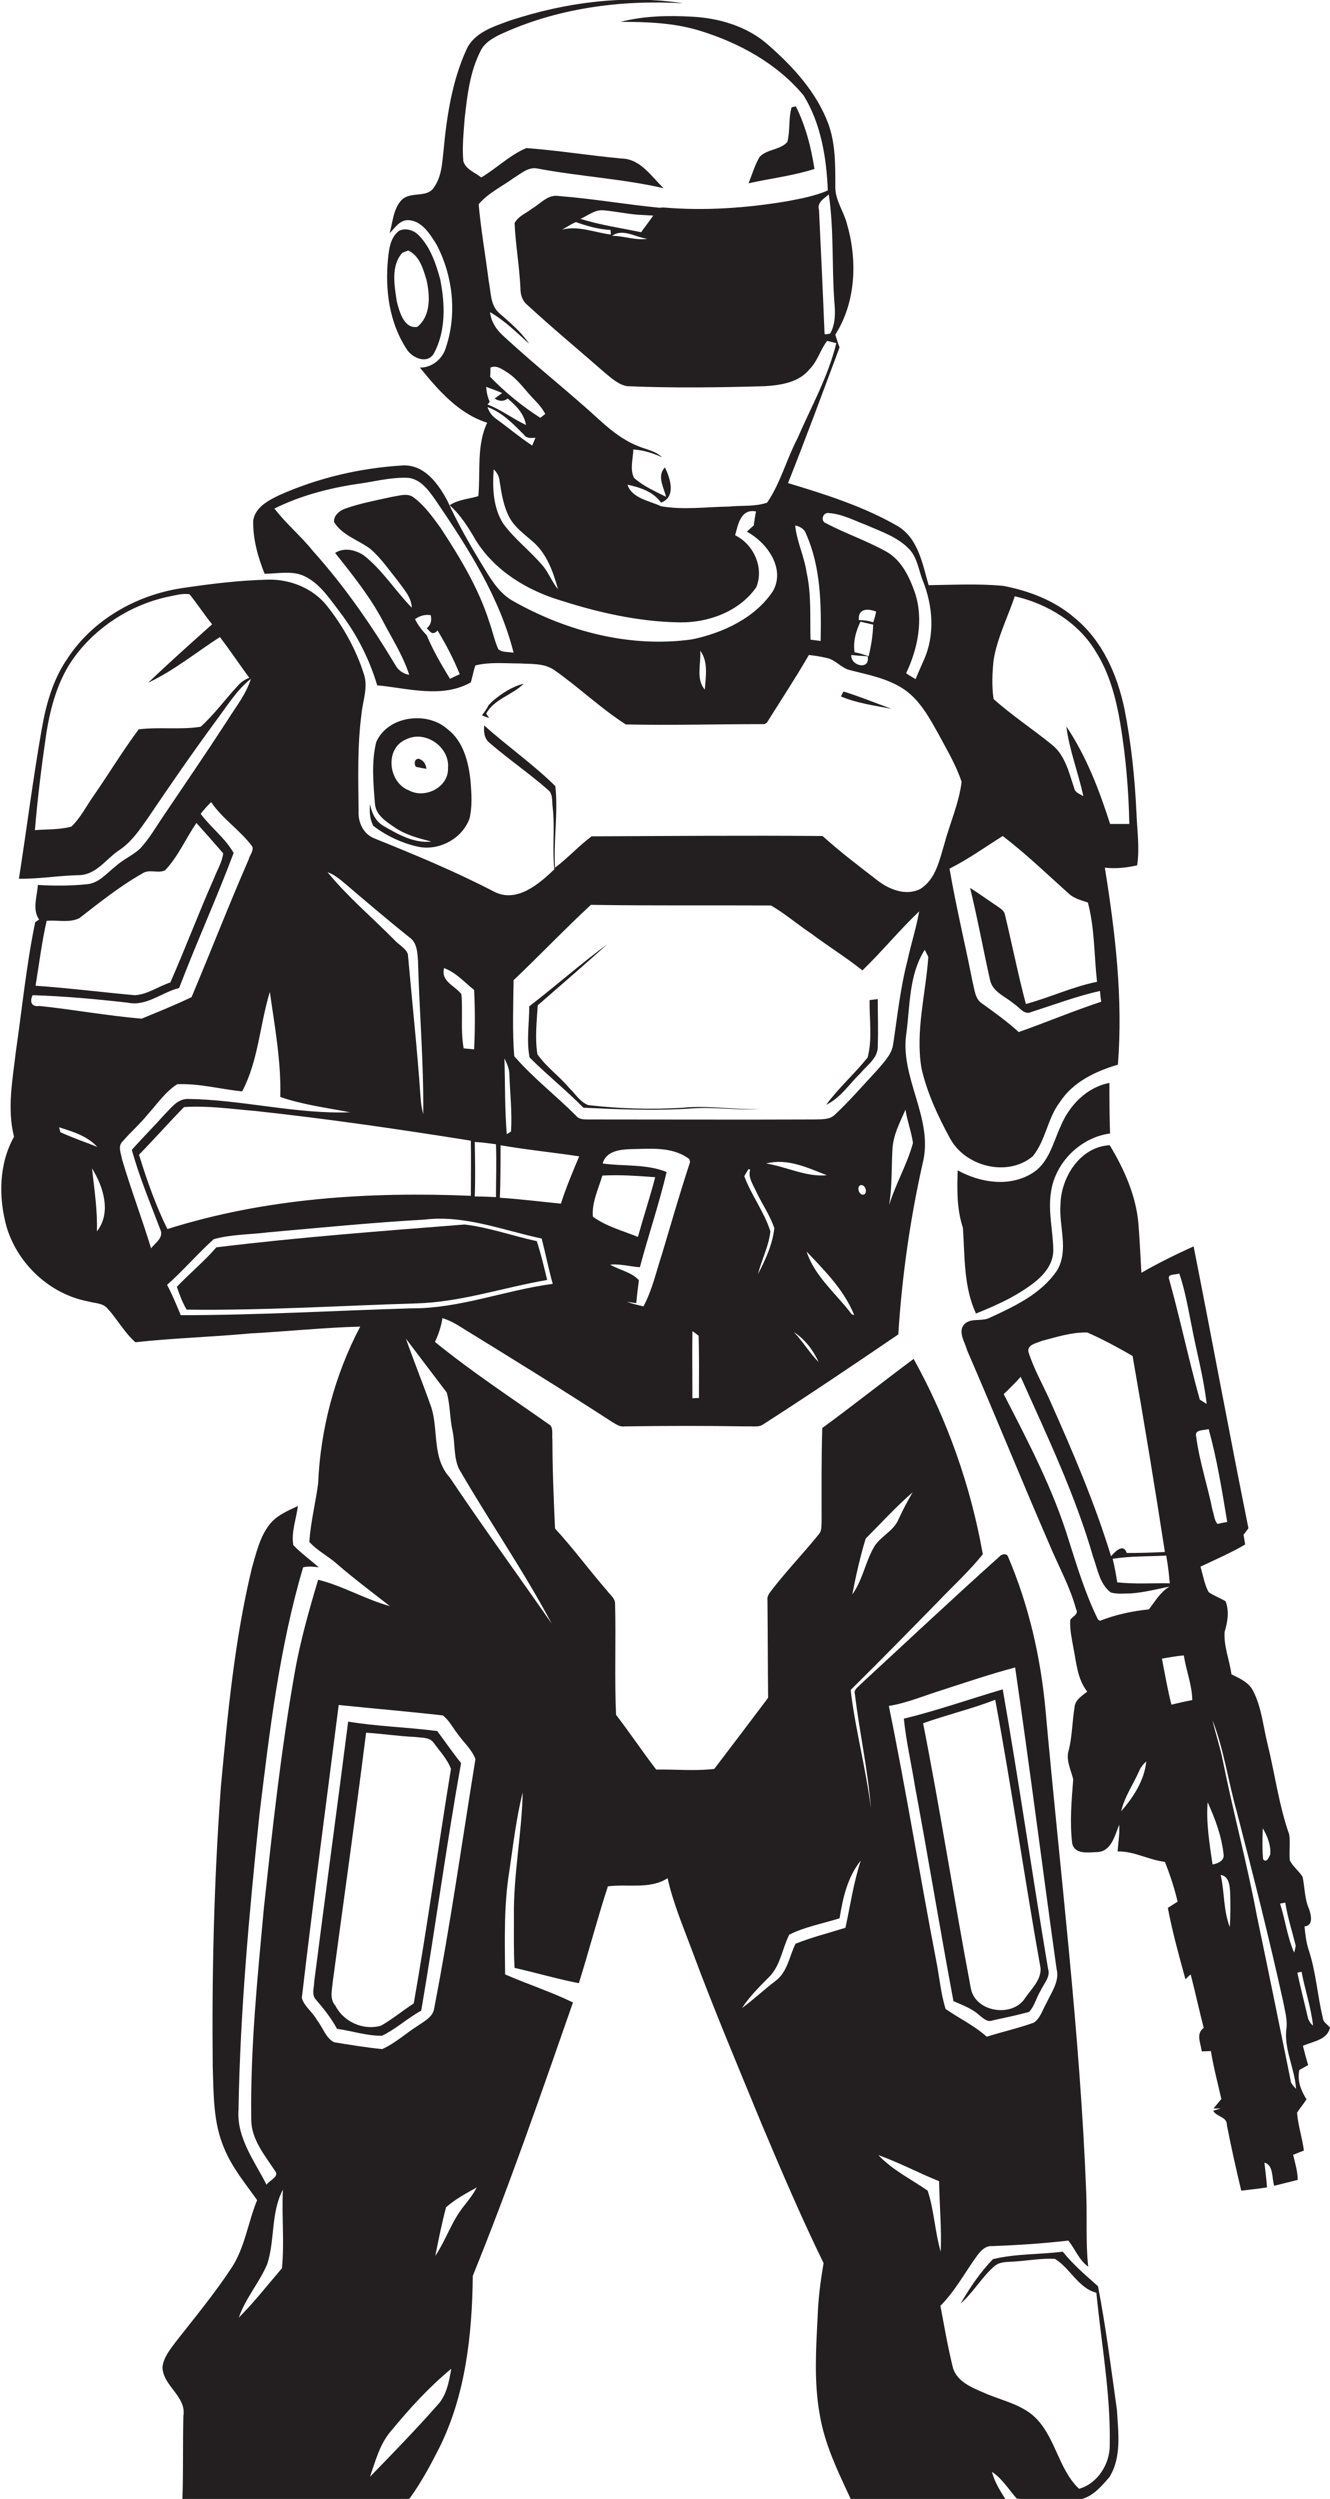 <?xml version="1.0" encoding="utf-8"?>
<!-- Generator: Adobe Illustrator 19.2.0, SVG Export Plug-In . SVG Version: 6.00 Build 0)  -->
<svg version="1.1" id="Layer_1" xmlns="http://www.w3.org/2000/svg" xmlns:xlink="http://www.w3.org/1999/xlink" x="0px" y="0px"
	 viewBox="0 0 407.6 766.1" enable-background="new 0 0 407.6 766.1" xml:space="preserve">
<g>
	<path fill="#231F20" d="M336.5,700.9c-3.7-3.3-7.6-6.6-10.8-10.6c-7.1,0.9-14.5,0.6-21.4,2.3c-3.9,4-7.1,8.8-9.9,13.6
		c3.9-3.4,6.4-8,10.3-11.4c1.8-1.6,4.4-1.3,6.6-1.5c4-0.3,8-1,12-0.8c4.6,2.8,7.2,9,12.7,10.4c1.5,15.5,4.4,31,4.1,46.6
		c0.1,5.8-3.7,11.9-9.4,13.5c-6.6-6.2-7.3-16.9-14.5-22.8c-4.4-3.5-10-4.5-15-6.8c-3.8-1.6-8.4-3.6-9.3-8.1
		c-1.5-6.1-2.5-12.2-3.7-18.4c4.5-4.5,7.5-10.2,11.2-15.3c1.1-1.5,2.6-3.2,4.7-3c7.8-0.3,15.6-0.8,23.3-1.7c2.1,2.6,3.3,6,6.1,8
		c-0.8-7.5-0.3-15-0.6-22.5c-1.9-49.6-8.1-99-12.5-148.4c-1.5-16-5.1-31.8-11.4-46.6c-0.4-1.4-2.1-1-2.8-0.1
		c-14.3,12.8-28.2,25.9-42.3,38.9c-0.8,1-2.4,1.7-1.9,3.2c1.4,11.7,4,23.2,4.9,35c-1.5-12.2-4.8-24.2-6.2-36.3
		c9.1-9,18-18.1,26.9-27.2c4.6-4.8,9.5-9.3,13.6-14.4c-3.7-21-10.9-41.3-21.2-59.9c-9.4,7-18.6,14.3-28,21.2
		c-0.3,9.6-0.2,19.1-0.2,28.7c-0.1,1.3,0.1,2.7-0.8,3.8c-4.6,5.7-9.7,11-14.2,16.8c-0.7,1-1.8,2-1.6,3.4c0.1,10,0.1,20,0.2,30
		c-5.5,7.3-11,14.6-16.5,21.8c-5.8,0.7-11.9,0.1-17.8,0.2c-4.2-5.5-8.1-11.3-12.3-16.8c-0.5-11.3,0-22.8-0.3-34.1
		c0-1.7-1.6-2.7-2.5-4c-5.4-6.2-10.3-12.9-15.9-19c-0.4-9-0.8-18.1-0.8-27.1c-0.2-1.5,0.3-3.3-0.6-4.5
		c-11.9-8.4-24.1-16.4-35.4-25.6c1.1-2.3,1.9-4.8,2.3-7.3c1.9,0.6,3.7,1.5,5.4,2.6c15.6,9.6,31.3,19.3,46.7,29.3
		c1.1,0.6,2.2,1.5,3.6,1.3c12.7-0.2,25.3-0.2,38,0c1.4-0.1,3.1,0.3,4.4-0.5c14-9,27.8-18.3,41.6-27.7c1.1-17.6,3.6-35.3,7.5-52.6
		c3.4-13.7-7.2-26.2-5-39.9c1.1-8.5,0.8-17.9,5.6-25.4c0.3,0.6,0.9,1.7,1.1,2.2c-0.8,11.3-4,22.7-2.1,34.1c1.7,7.5,5,14.6,8.7,21.4
		c4.6,8.7,17.6,12.1,25.4,5.6c4-4.9,4.5-11.6,8.3-16.6c4-6.2,11-9.5,17.8-11.5c1.6-20.2-0.8-40.5-4-60.4c3.3,0.4,6.7,0,9.9-0.7
		c0.8-5.3,0-10.6-0.2-15.9c-0.5-10.8-1.6-21.5-3.7-32.1c-2.2-10.5-6.8-21-15.3-27.9c-6.1-5.3-14-8.3-21.9-9.8
		c-7.6-0.7-15.2-0.3-22.8-0.2c-1.9-6.5-3.1-14.1-9.3-18c-10.5-6.1-22.2-9.8-33.8-13.3c5.5-13.8,10.6-27.7,15.8-41.6
		c-0.5-1.3-0.9-2.6-1.3-3.9c6.4-10.1,6.8-23,3.5-34.2c-1-3.7-3.5-7-3.5-11c0-6.6,0.1-13.4-2.2-19.6c-3.6-9.5-10.6-17.2-18.1-23.8
		c-6.5-5.9-15.3-8.5-23.9-8.9c-7.2-0.4-14.6-0.2-21.6,1.6c8.1,0,16.4,0.3,24.2,2.7c12.1,3.7,23.8,10.1,31.9,19.9
		c5.3,8.6,7,19.1,7.4,29.1c-4,1.7-8.2,2.5-12.5,3.3c-12.5,2.1-25.3,3-38,1.9c-0.3,0-0.8,0.1-1,0.1c-10.3-1-20.6-2.8-30.9-3.6
		c-3.4-0.6-5.7,2.4-8.3,3.9c-1.8,1.4-4.2,2.3-5.3,4.4c0.3,6.7,1.5,13.3,1.8,20c0,1.8,0.5,3.7,1.9,4.9c7.8,7.2,16,14,24,21
		c2.1,1.7,4.2,3.7,6.9,4.1c14,0.6,28,0.4,42,0c4.9-0.3,10.5-1.1,13.8-5.2c2.5-2.5,3.3-6,5.4-8.7c0.7,0.2,2.1,0.5,2.8,0.7
		c-2.5,10.3-7.7,19.5-11.9,29.2c-3.4,6.5-5.2,13.7-9.3,19.7c-3.8,1.3-7.8,0.8-11.7,1.2c-6.9,0.1-14,1.1-20.8-0.1
		c-3.6-1.7-8.9-2.4-10.3-6.6c3.8,0.8,7.9,2.1,10.3,5.5c4.7-1.8,2.8-7.4,1.2-10.8c-2.6,2.6-0.3,6.2,0.3,9c-3.4-1.7-7-3.3-9.8-5.8
		c-1.3-2.7-0.3-5.8-0.2-8.7c3.1,0.2,6,1.1,8.8,2.4c-2-2-5-2.4-7.5-3.5c-4.3-1.7-8.1-4.7-11.5-7.8c-9.6-8.8-19.8-16.8-29.3-25.6
		c-2.3-2-4.1-4.5-4.4-7.6c4.5,2.6,8.2,6.3,12,9.7c-2.5-3.7-6-6.6-9.3-9.5c-2.7-2.5-2.4-6.3-3.1-9.6c-1-7.9-2.4-15.8-3.1-23.7
		c2.9-3.4,7.1-5.4,10.7-8c2.3-1.4,4.6-3.6,7.5-2.9c12.8,2.4,25.8,3.1,38.5,6c-3.8-3.6-7.1-9-12.9-9.1c-9.8-0.9-19.5-2.5-29.2-3.2
		c-5,2.1-9.1,6.2-13.8,9c-1.9-1.5-4.8-2.5-5.5-5c-0.4-4.3,0.1-8.7,0.4-13c0.8-7.1,1.6-14.5,5-21c1.1-2.2,3.3-3.5,5.4-4.6
		c17.6-8.3,37.3-10.9,56.6-9.8c-17.8-2.7-36.1-0.3-53.1,5.3c-4.9,1.8-10.9,3.6-13.3,8.8c-4.5,9.8-6.1,20.7-7.1,31.4
		c-0.4,3.7-0.6,7.6-2.8,10.8c-2.1,3.6-7.2,1.2-10,4c-2.6,2.7-2.7,6.8-3.7,10.2c1.7-1.7,3.2-4.2,5.9-4c4.1,0.3,6.5,4.3,8.5,7.5
		c5,9.5,6.3,21.2,2.9,31.4c-1,3.6-4.2,6.3-8,6.3c5.6,6.9,11.8,14.1,20.6,16.9c-3.3,7-2,15-2.7,22.5c-2.9,0.9-6.1,1-8.8,2.8
		c3.4,3,5.8,6.9,8,10.7c5.9,9.5,15.9,15.5,26.4,18.6c11.6,3.7,23.7,6.4,35.9,6.6c8.9,0.2,18.5-3.3,23.7-10.8
		c2.4-6-0.8-13.1-6.5-15.9c0.9-3.3,1.7-8.2,6.4-7.3c-0.3,1.4-0.5,2.8-0.7,4.3c-0.7,0.6-1.4,1.2-2.1,1.9c6.1,3.3,11.9,11.2,8,18.2
		c-5.5,8.3-15.3,12.8-24.7,14.8c-19,2.7-38.4-2.4-54.9-11.7c-4.7-2.6-7.3-7.5-10-11.9c-3.7-6.1-7.2-12.3-10.1-18.7
		c-2.8-5.3-7.1-11.4-13.9-11c-13,0.8-25.8,3.8-37.7,9.1c-3.3,1.6-7.4,3.7-8,7.8c-0.1,5.6,1.4,11.1,3.5,16.3c4.3,0,8.9-1.2,12.9,1.1
		c4.4,2.4,7.2,6.8,10.2,10.7c5.1,6.7,9,14.3,11.4,22.4c9.5,0.9,19.8,4.1,28.7-0.9c0.5-1.7,0.8-3.5,1.4-5.2c4.4-1.1,9-0.6,13.6-0.6
		c3.5,0.2,7.3-0.1,10.4,1.9c7.6,5.3,14.3,11.8,22.1,16.8c14.2,0.3,28.3-0.1,42.5-0.1l0.7-0.4c4.3-6.9,8.8-13.7,12.9-20.8
		c1.8,0.2,3.7,0.5,5.4,0.9c2.7,0.5,4.4,3,7,3.7c5.8,1.5,12,2.6,17,6.1c4.8,3.4,7.6,8.7,10.4,13.7c2.5,4.7,5.3,9.3,7,14.5
		c-0.8,6.6-3.6,12.7-5.3,19.1c-1.5,4.9-2.6,10.7-7.3,13.7c-4.4,2.3-9.6,0.2-13.2-2.6c-5.7-4.4-11.5-8.8-16.8-13.6
		c-23.6-0.2-47.2,0-70.8,0.1c-4,3-7.3,6.7-11.2,9.6c-0.5-8.3,1-16.7,0.1-25c-6.8-6.7-14.7-12.2-21.8-18.6c-0.2,1.9,0,4.1,1.7,5.4
		c5.8,5,12.1,9.3,17.8,14.3c1.7,1.3,1.2,3.8,1.5,5.6c0.7,6.3-0.2,12.5,0.5,18.8c-4.7,4.5-11.5,10.4-18.4,6.9
		c-11.9-6.2-24.2-11.3-36.6-16.3c-3.5-1.3-5.2-4.9-5-8.5c-0.1-10-0.4-20,0.9-29.8c0.4-4,2.1-8.2,0.7-12.2c-2.4-7.6-6.4-14.7-11.4-21
		c-4.3-5.3-11.1-8-17.8-7.9c-8.9,0.2-17.8,1.3-26.5,2.6c-14,2.1-27.4,9.7-35.2,21.7c-4.4,6.4-6.5,14-7.8,21.5
		c-2.7,15.3-4.6,30.6-7,45.9c6.2,0.1,12.4-1,18.6-1.1c5.1-0.2,8.1-4.9,11.9-7.5c3.9-2.5,6.5-6.4,9.1-10.1c6.8-10.1,13.8-20.2,21-30
		c3.3-4.4,6.2-9.2,10.5-12.6c-1.5,4.8-4.7,8.7-7.3,12.9c-6.3,9.7-12.8,19.2-19.2,28.7c-2.4,3.5-4.6,7.4-7.5,10.5
		c-2.3,2.1-5.2,3.3-7.5,5.4c-2.8,2.2-5.2,5.3-9,5.5c-4.9,0.5-9.9,0.5-14.8,0.2c-0.2,3.5-1.8,7.5,0.4,10.6c-0.3,0.2-0.9,0.6-1.2,0.8
		c-2.7,13-4,26.3-5.9,39.4c-1,8.7-2.8,17.7-0.6,26.4c-4.7,8.4-4.8,18.8-2.2,27.9c3.5,11.3,13.3,20.4,25,22.6c2,0.6,4.4,0.4,5.9,2.2
		c3,3.3,5.1,7.3,8.5,10.3c11.7-1.3,23.4-1.6,35.1-2.7c11.3-0.6,22.5-1.8,33.8-2.1c-7.8,14.8-12.2,31.4-12.9,48.1
		c-0.8,6-2.3,11.9-2.7,17.9c2.4,2.7,5.7,4.3,8.4,6.7c5.3,4.6,10.8,8.7,16.3,13c-7.6-2.1-14.4-6.2-22-8.1c-2.8,9.4-5.5,18.9-7.2,28.6
		c-4.2,23.8-6.8,47.8-9.4,71.8c-2,21.6-4.2,43.3-3.9,65.1c0,6,4.1,10.9,7.2,15.6c1.7,1.9-1.7,3-2.5,4.4c-3.7-7.3-9.2-14.4-8.6-23
		c0.5-30.2,3.3-60.4,6.4-90.4c3.1-25.5,6.1-51.2,13.4-75.9c1.6-0.4,3.2-0.2,4.8,0c-2.6-2.3-5.4-4.3-7.8-6.8c-0.7-4,0.9-8,1.4-12
		c-3.2,1.5-6.6,2.9-8.8,5.8c-2.9,3.8-4,8.7-5.3,13.2c-5.3,22-7.4,44.5-9.5,67c-2.1,28.6-2.8,57.3-2.5,86c0.3,8.4,0.1,17,3.5,24.9
		c2.4,5.9,6.5,10.8,10.1,15.9c-2.8,6.8-3.7,14.4-7.8,20.7c-5.2,7.9-11.3,15.3-17.1,22.7c-1.7,2.3-3.8,4.8-4.1,7.8
		c0.1,5.8,7.4,8.9,6.4,15c-0.2,8.5,0,17-0.3,25.6c17.6-0.1,35.1,0,52.7,0c5.6-0.3,11.4,0.6,16.9-0.3c3.5-4.8,6.3-10,9-15.3
		c8.2-16.3,10.2-35,10.4-53c11.2-27.6,20.9-55.7,30.7-83.8c-6.8-3.3-13.9-5.6-20.8-8.6c-0.1-10.6-0.4-21.2,1.3-31.7
		c1.2-8.1,2.1-16.2,4.1-24.1c-0.3,12.8-2.9,25.4-2.7,38.2c0,5.2-0.1,10.4,0.2,15.6c6.6,1.5,13.1,3.4,19.7,4.7
		c3.1-9.9,5.7-19.9,8.9-29.7c6.1-0.8,12.9,1,18.3-2.5c1.7,7.7,4.8,14.9,7.5,22.2c6.7,18.1,14.2,35.8,21.5,53.6
		c6,14.2,12,28.3,18.8,42.2c-0.9,5.3-1.6,10.6-1.8,15.9c-0.5,10.1-1.2,20.4,0.6,30.4c1.5,9.3,5.7,17.8,9.6,26.2
		c15.8-0.2,31.6,0.1,47.4,0c-1.7-2.7-3.4-5.4-4.2-8.5c3.2,2.1,5.1,5.4,7.6,8.2c5.6,0.6,11.3,0.1,16.9,0.3c5,0.7,8.6-3.5,11.5-6.9
		c3.8-6.1,2.7-13.8,2.3-20.6C340.5,725.9,338.9,713.3,336.5,700.9z M265.3,471.7c4.8-4.8,9.3-9.8,14.4-14.2c-1.6,2.7-3,5.4-4.3,8.2
		c-1.5,3.7-5.5,5.2-7.5,8.5c-2.7,4.6-3.5,10.2-6.7,14.6C262.3,483.1,263.6,477.3,265.3,471.7z M172.3,70.4c1.4-0.8,2.7-1.7,4.2-2.3
		c3.4,1.2,6.9,2.2,10.6,2.4c0,0.3,0.1,1,0.1,1.4C182.2,71.3,177.3,69.1,172.3,70.4z M187.6,72.3c3.2-2.4,7.3,0.5,10.8,0.9
		C194.8,73.8,191.3,72.3,187.6,72.3z M197.8,69.4c-0.3,0.4-1,1.3-1.3,1.8c-6.2-1.3-12.5-2.2-18.6-4.1c2.3-1,4.5-3,7.3-2.6
		c3.3,0.3,6.6,1,9.9,1.3c1.7,0.1,3.4,0.2,5.1,0.3C199.4,67.2,198.6,68.3,197.8,69.4z M254.4,102.3c-0.3,0-0.8,0.1-1.1,0.2l-0.6-0.1
		c-0.5-12.7-1.1-25.3-1.7-38c-0.7-2.3,1.5-3.5,3-4.8c1.6,10.9,0.9,22,1.7,32.9C256,95.8,256.1,99.3,254.4,102.3z M150.3,112.7
		c1.9-0.9,3.7,0.6,5.2,1.5c3.4,2.2,5.6,5.7,8.4,8.5c1.3,1.3,2.4,2.7,3.2,4.2c-0.4,0.3-1.1,0.9-1.5,1.2c-5.6-3.6-10.8-7.8-15.4-12.6
		C150.3,114.8,150.3,113.4,150.3,112.7z M149,118.6c1.6,0.6,3.3,1.2,4.9,1.9c-0.8,0.6-1.6,1.1-2.3,1.7c1.3,0.8,2.7,1,4,0
		c2.6,2.2,5,4.6,5.6,8.1c-4-1.9-7.6-4.7-11.8-6.3l0.7-0.8C149.4,121.7,149.1,120.2,149,118.6z M149.4,124.8
		c4.5,1.6,7.9,5.2,11.2,8.5c0.8,1.2,2.3,1,3.5,0.9c-0.3,0.8-0.7,1.6-1,2.4c-3.8-2.5-7.2-5.4-10.8-8
		C150.8,127.6,149.9,126.3,149.4,124.8z M166.3,173.4c-3.8-4.5-8.6-8.1-12.1-12.9c-3.1-4.9-3.3-11-2.9-16.6c1,0.9,1.7,2.2,1.8,3.6
		c0.6,3.8,1.2,7.7,3,11.1c1.6,3,4.4,5,6.9,7.2c4.5,3.7,6.5,9.4,8,14.8C169.1,178.4,168.2,175.6,166.3,173.4z M137.9,208.1
		c-2.6-4.3-5.2-8.7-7.1-13.3c-1.4-1.5-2.7-3.1-3.6-5c1.4-1,3.1-1.5,4.8-1.2c0.4,1.7,0,3-1.2,4c0.9,0.8,1.6,2.5,3.3,0.7
		c2.6,4.3,4.9,8.7,6.8,13.4C140.2,207,138.7,207.7,137.9,208.1z M152.7,199c-1.2-2.7-1.8-5.7-2.8-8.5c-3.3-10.3-9-19.7-14.9-28.7
		c-2.4-3.3-4.8-6.7-8.1-9.2c-1.9-1.6-4.5-0.6-6.7-0.3c-4.9,1.1-9.9,2-14.6,3.7c-1.6,0.6-3.5,2.2-3.2,4.1c2.5,4,7.3,5.4,11,8.1
		c3.3,2.8,5.7,6.4,8.4,9.7c1.8,2.6,4.3,5.1,4.4,8.4c-5.1-5.2-9-11.6-14.8-16.1c-2.6-1.7-6-2.4-8.7-0.7c5.3,6.7,10.7,13.4,14.7,21
		c2.8,5.4,6.2,10.6,8,16.4c-2-0.4-3.5-1.5-4.4-3.3c-7.4-12.3-15.6-24.1-25.2-34.8c-3.6-4.5-8.2-8.3-11.7-12.9
		c7.9-3.9,16.5-6.2,25.2-7.5c5.3-0.7,10.6-2.2,16-1.9c4,0.6,6.4,4.3,8.5,7.3c9.7,14.3,19.3,29.3,23.6,46.3
		C155.8,199.8,153.9,200.1,152.7,199z M216,211.4c-2.8-3.2-1.1-8-1.4-11.9C217.1,202.8,216.3,207.4,216,211.4z M251.5,196.5
		c-0.8-0.1-2.3-0.3-3.1-0.4c-0.2-6.9,0.3-13.8-1.2-20.6c-0.7-4.9-3-9.4-3.5-14.4c1.4,0.3,2.8,1,3.3,2.5
		C251.6,173.9,251.7,185.4,251.5,196.5z M260.9,200.8c1.7,0.2,3.3,0.3,5,0.4C266.8,205.6,260.6,204.2,260.9,200.8z M266.2,201.2
		c-1.4-0.5-2.8-1-4.3-1.2c-0.5-3.3,0.4-6.5,1.8-9.4c1,0.2,3,0.7,3.9,0.9C267.5,194.7,267,198,266.2,201.2z M267.6,190.8
		c-1.4-0.5-2.9-0.7-4.4-0.7c-0.3-3.6,2.8-3.6,5.3-2.6C268.3,188.6,268,189.7,267.6,190.8z M283.1,202.4c-0.8,1.9-1.7,3.8-2.5,5.8
		c-0.7-0.4-2.2-1.3-2.9-1.8c3.6-7.6,5.4-16.5,2.7-24.7c-1.7-4.8-4.1-10-8.8-12.6c-5.9-3.3-12.4-5.5-18.5-8.7c-1.8-0.7-0.9-3.5,1-3.1
		c4.1,0.3,7.7,2.3,11.5,3.7c4.5,2,9.4,3.6,12.9,7.2c2.6,2.6,3,6.5,4.3,9.8C285.9,185.7,286.6,194.7,283.1,202.4z M304.5,202.4
		c1.1-6.8,4.3-13.1,6.5-19.6c10,2.3,19.6,8.1,24.9,17.1c4.1,6.5,6.1,14.1,7.4,21.7c1.7,10.2,2.6,20.6,2.8,31c-2,0-3.9,0-5.9,0
		c-3.3-10.4-7.3-20.8-13.4-29.9c0.9,7.3,3.7,14.2,5.2,21.4c-1-0.7-2.6-1.1-2.8-2.5c-1.6-4.7-2.7-9.9-6.7-13.2
		c-5.9-4.8-12.3-9-18-14.1C303.9,210.2,304.1,206.3,304.5,202.4z M307.3,256.3c7.2,5.5,13.7,11.8,20.4,17.8c1.6,1.4,3.7,1.9,5.7,2.6
		c2.1,7.9,1.9,16.2,2.8,24.3c-7.5,1.5-14.4,4.8-21.8,6.8c-2.4-9-4.2-18.2-6.4-27.3c-0.2-1.4-1.6-2.1-2.7-2.9c-2.7-1.8-5.3-3.7-8-5.4
		c2.3,9.4,4,18.8,6.1,28.2c0.8,3.8,4.8,5.1,7.4,7.4c1.7,1,3.1,3.6,5.4,2.4c6.9-2.2,13.8-4.8,20.9-6.4c0.1,1.1,0.2,2.2,0.4,3.3
		c-8.5,2.8-16.8,6.3-25.3,9.3c-3.5-3.2-7.4-6-11.3-8.8c-2.1-1.4-2.2-4.2-2.8-6.4c-2.3-11.7-5.1-23.2-7.1-34.9
		C296.6,263.5,301.9,259.7,307.3,256.3z M72.9,210.2c-3.8,4.1-7.2,8.8-11.4,12.6c-6.2,1-12.7,0-19,0.8c-4.9,6.6-9.2,13.7-13.9,20.5
		c-2.2,3.1-3.9,6.6-6.7,9.3c-3.6,1-7.5,0.8-11.2,1.1c0.8-9.7,2-19.4,3.4-29c1.3-8.5,3.6-17.2,8.8-24.2c6.8-9.2,17.1-15.8,28.3-18.3
		c2.3-0.4,4.6-1.2,6.9-0.8c2.4,3,4.5,6.2,6.9,9.2c-6.6,5.9-13.2,11.8-19.6,17.9c7.9-3.7,14.7-9.3,22-14c3.1,4.1,6,8.4,9,12.5
		C75,208.3,73.9,209.1,72.9,210.2z M86.4,695.4c-4.4,5.1-8.5,10.4-13.2,15.1c2-5.9,6.3-10.7,8.7-16.4c2.4-7.4,1.1-15.9,4.8-22.8
		C86.3,679.3,87.2,687.5,86.4,695.4z M184.6,360.4c5.4-0.3,10.8,0.1,16.2,0.5c-1.6,6.1-3.6,12.2-5.3,18.3c-4.7-1.9-9.7-3.2-13.8-6.2
		C181.3,368.7,183.4,364.5,184.6,360.4z M202.9,384.4c-1.8,5.4-3,11.1-5.7,16.1c-1.7-0.4-3.4-0.8-5.1-1.4c0.7,0.1,2.2,0.3,2.9,0.4
		c0.2-2.3,0.5-4.7,0.8-7c-2.2-2.5-5.9-3.1-8.8-4.8c3.1-0.3,6.1,0.6,9.1,0.8c2.6-9.8,5.9-19.4,8.2-29.2c-6.2-2.5-13.1-1.7-19.6-2.6
		c1-3.8,5.3-4.3,8.5-4.4c6-0.1,12.8-0.9,18,3l0.3,0.9C208.4,365.6,205.7,375,202.9,384.4z M214.2,428.6c-0.5,0-1.5,0-2,0.1
		c0-6.9-0.1-13.8,0-20.6c0.5,0.3,1.4,1,1.9,1.4C214.3,415.8,214.2,422.2,214.2,428.6z M232.3,390.6c1.1-4.4,3.3-8.5,3.8-13.1
		c-1.9-6-5.8-11-8-16.9c0.3-0.6,1-1.7,1.3-2.2l0.5,0.2c-0.7,2.3,0.8,4.4,1.7,6.4c1.8,3.9,4.3,7.4,5.7,11.5
		C236.8,381.4,234.6,386.2,232.3,390.6z M234.8,356.7c6.5-1.7,12.7,1.3,18.6,3.6C247.1,360.9,241.1,357.7,234.8,356.7z M243.3,408.4
		c3.4,2.2,5.9,5.5,7.6,9.2C248.1,414.8,246.1,411.3,243.3,408.4z M261,402.9c-4.7-6.3-11.3-11.5-13.8-19.2
		c5.6,5.9,11.5,11.8,14.6,19.5C261.6,403.1,261.2,403,261,402.9z M265,366.1c-1.4,0.8-2.5-1.6-1.6-2.6
		C264.8,362.6,266,365.1,265,366.1z M277.5,340.2c0.5,3.4,1.8,6.7,2.3,10.2c-1.8,6.6-5.3,12.5-7.3,19c0.9-5.6,0.7-11.3,1-17
		C273.7,348,275.8,344.1,277.5,340.2z M157.4,300.5c8-7.6,15.6-15.6,23.7-23.1c18.4,0.3,36.8,0.1,55.2,0.2c4.3,2.5,8.1,5.8,12.3,8.6
		c5.2,3.9,10.7,7.3,15.7,11.3c6-5.8,11.3-12.3,17.4-18.1c-0.9,5.1-2.5,10-3.6,15.1c-2.2,8.5-3.1,17.2-4.4,25.8
		c-0.5,3.1-2.9,5.4-4.8,7.7c-4.3,4.6-8.5,9.5-13.1,13.8c-1.7,1.6-4.3,1.3-6.5,1.4c-23,0.1-46.1,0-69.1,0c-1.3,0-2.8,0-3.7-1.2
		c-6.2-6.2-13.2-11.6-18.9-18.2C157,316.2,157.3,308.3,157.4,300.5z M156.1,329.4c0.2,5.8,0.9,11.7,0.5,17.5
		c-0.3,0.2-0.9,0.6-1.3,0.8c-0.6-7.7-0.5-15.5-0.7-23.2C155.4,326.1,156.1,327.7,156.1,329.4z M153.4,351.1c8,1.4,16.1,2.2,24.1,3.4
		c-2,4.8-4,9.5-5.6,14.5c-6.2-0.6-12.4-1.4-18.7-1.8C153.4,361.8,153.4,356.4,153.4,351.1z M152,350.8c0.2,5.4,0,10.8,0,16.2
		c-2.2-0.1-4.3-0.2-6.5-0.2c0.2-5.6,0.1-11.2,0-16.7C147.6,350.2,149.8,350.5,152,350.8z M136.1,296.8c3.6,1.3,6.2,4.3,9.2,6.7
		c0.3,6.1,0.3,12.2,0,18.2c-0.8-0.1-2.4-0.2-3.2-0.3c-1-5.5-0.2-11.1-0.7-16.6C139.5,302.2,135,300.9,136.1,296.8z M144.3,366.6
		c-31.2-1.3-63,0.7-93,10.2c-3.6-7.3-6.3-15-8.7-22.8c4.7-4.8,9.1-9.8,13.8-14.6c7.3-0.5,14.6,0.6,21.9,1.2
		c22.1,2.4,44.1,5.6,66,9.1C144.4,355.3,144.3,360.9,144.3,366.6z M104.7,270c6.8,5.8,13.7,11.7,20.7,17.3c2.4,1.6,2.5,4.6,2.7,7.2
		c0.4,15.7,1.8,31.4,1.6,47.1c-0.4-1.6-0.7-3.3-0.8-5c-1-14.7-2.6-29.4-3.9-44.1c-0.7-1.9-2.9-2.9-4.2-4.4
		c-6.8-6.9-14.3-13.2-20.4-20.7C101.9,267.9,103.3,268.9,104.7,270z M14.3,282.3c3.3-0.3,6.9,0.7,10-0.8c6.2-4.8,12.4-9.8,19.3-13.7
		c2.1-1.5,4.9,0.1,7-1c4-4.2,6.3-9.7,9.6-14.5c2.8,3.1,5.5,6.2,8.2,9.3c-0.3,2.7-1.8,5-2.7,7.4c-4.7,10.6-8.8,21.5-13.5,32.2
		c-3.7,1.2-7,3.7-10.9,3.9c-10.1-0.9-20.2-2.2-30.4-2.9C12,295.5,12.8,288.8,14.3,282.3z M18.5,347.1c-0.1-0.4-0.3-1.2-0.4-1.5
		c4.2,1.3,8.7,2.7,11.7,6C26,350.1,22.2,348.8,18.5,347.1z M29.7,377.5c0.2-6.5-0.8-12.9-1.5-19.3C31.7,363.8,34.2,371.8,29.7,377.5
		z M12.1,308.4c-2.4,0.4-3.1-1.3-2.1-3.3c9.8,0.3,19.5,1.2,29.2,2.3c5.7,1.2,10.4-3.2,15.7-4.5c5.3-13.9,11.5-27.5,16.7-41.4
		c-2.6-4.6-7-7.8-10.1-12c1-1.3,2.1-2.5,3.2-3.6c3.5,5.2,8.9,8.6,12.6,13.6c0.5,1.4-0.8,2.7-1.1,4c-6.1,14-11.6,28.2-17.5,42.2
		c-5,2.4-10.2,4.5-15.3,6.6C32.9,311.4,22.5,309.5,12.1,308.4z M46.3,382.7c-2.8-9.2-6.2-18.1-8.9-27.3c-0.3-1.8-1.4-4,0.2-5.5
		c2.5-2.9,5.4-5.4,7.8-8.4c2.8-3.1,5.3-6.8,8.9-9.1c6.7-0.3,13.2,1.5,19.9,2.2c5-9.4,5.4-20.4,8.5-30.5c1.5,10.7,3.5,21.4,3.2,32.2
		c6.9,2.4,14.2,3.3,21.4,4.7c-16.7,0.6-33.2-3.9-49.9-4.1c-3.1,0.1-4.9,2.7-6.9,4.7c-3.3,3.7-6.8,7.2-10.1,10.9
		c2.3,8.4,5.8,16.7,8.9,24.9C49.9,379.7,47.5,381.1,46.3,382.7z M55.4,403.2c-1.3-3.1-2.6-6.3-4.2-9.3c5-4.4,9.4-9.6,14.3-14
		c5.4-1.5,11.2-1.4,16.7-2.1c15.9-1.4,31.9-3,47.9-3.9c12.3-1.5,24.1,3.3,35.9,5.8c1.2,4.6,2.1,9.3,3.4,13.9
		c-14.5,1.9-28.5,7.6-43.3,7.5C102.6,401.8,79,403.2,55.4,403.2z M102.4,626.1c-2.6-1.3-3.4-4.5-5.2-6.7c-1.3-2.5-4-4.3-4.7-6.9
		c3.5-30,7.5-59.8,11.3-89.8c10.6,1.1,21.3,2,31.9,3.2c1.9,1.4,3,3.7,4.5,5.6c1.8,2.6,4.4,4.8,5.5,7.8c-4.1,25.4-7.7,50.9-12.6,76.2
		c-0.3,2.9-3.2,4.2-5.3,5.7c-3.6,2.3-6.8,5.3-10.7,7C112.2,627.7,107.3,626.9,102.4,626.1z M134,737.4c-6.6,7.5-13.6,14.7-20.6,21.9
		c1.7-4.9,3-10.1,6.5-14.1c5.6-6.8,11.6-13.4,18.4-19C137.6,730.1,136.9,734.4,134,737.4z M142.1,676.4c-3.7,4.6-5.4,10.3-8.7,15.2
		c1-5,2-10,3.3-14.9c2.8-2.5,6.2-4.3,9.4-6.1C145,672.8,143.5,674.6,142.1,676.4z M137.8,452.9c-5.4-5.9-3.4-14.4-5.6-21.4
		c-2.5-7.1-5.3-14-7.8-21.1c4.2,5.5,8.3,11,12.5,16.5c1.1,3.8,0.9,7.9,1.8,11.8c0.8,3.8,0.3,7.9,1.9,11.5
		c9.2,16,19.8,31.2,28.5,47.6C158.7,482.8,147.9,468,137.8,452.9z M259.1,591c-5.1,1.6-10.3,2.9-15.3,4.9c-1.9,3.8-2.4,8.5-6,11.3
		c-3.6,2.7-6.8,5.8-10.4,8.4c2.3-3.5,5.3-6.5,8.3-9.5c3.5-3.5,4-8.7,6.2-13c4.8-2.4,10.3-3.4,15.4-5c1-6.2,2.4-12.6,6.5-17.7
		C261.6,577.1,260.6,584.1,259.1,591z M288.8,518.1c7.4-2.4,14.8-4.9,22.3-6.9c4.5,30.8,8.4,61.6,12.7,92.4c1,3.8-1.6,7.2-3.1,10.5
		c-1.2,2-1.8,4.6-3.9,6c-4.7,1.7-9.7,2.8-14.4,4.3c-3.8-3.4-8.4-5.6-12.6-8.5c-1.5-4.8-1.9-9.9-2.9-14.9c-5-26-9.2-52.1-14.5-78
		C278,522.1,283.3,519.8,288.8,518.1z M269.2,660.7c6.4,2.3,12.4,5.5,18.6,8c0.1,7.2,0.8,14.4,0.5,21.6c-1.8-6.1-2-12.6-4-18.7
		C279.3,668.1,273.5,665.3,269.2,660.7z"/>
	<path fill="#231F20" d="M243.9,32.6c-0.3,0.1-1,0.2-1.3,0.3c-1,3.4-0.4,7.1-1.3,10.6c-2.1,2.5-6.3,2.2-8.5,4.6
		c-1.5,2.5-2.3,5.4-3.4,8.1c6.7-1.5,13.6-2.3,20.2-4.4C248.6,45.2,246.9,38.6,243.9,32.6z"/>
	<path fill="#231F20" d="M133,108.3c3.7-6.9,3.4-15.2,1.9-22.7c-1.3-4.8-3-9.8-6.5-13.4c-1.5-1.6-4-2.4-6-1.5
		c-2.8,2-3.2,5.7-3.5,8.8c-0.9,9.4,0.4,19.4,5.7,27.5C126.3,109.8,131,111.8,133,108.3z M123.3,77.5c0.5-0.2,1.3-0.5,1.8-0.7
		c3.5,1.6,4.6,5.7,5.6,9c1.1,4.8,1.4,11-2.8,14.4c-4.1,0.7-5.5-4.7-6.3-7.8C120.9,87.6,119.7,81.5,123.3,77.5z"/>
	<path fill="#231F20" d="M160.5,209.6c-3.6,0.9-6.8,3-9.6,5.4c-0.3,0.3-0.8,0.8-1.1,1.1c-0.6,1.1-1.3,2.2-2.1,3.2
		c0.7,0.3,1.4,0.6,2.2,0.8c-0.2-0.3-0.7-1-0.9-1.3C151.4,214.3,157,213.1,160.5,209.6z"/>
	<path fill="#231F20" d="M258.5,212c-0.2,0.4-0.6,1.1-0.8,1.5c4.9,2.1,10.3,2.8,15.5,3.8C268.2,215.5,263.4,213.5,258.5,212z"/>
	<path fill="#231F20" d="M117.5,253.2c-2.4-1.4-3.6-4-4.1-6.7c-0.2,2.3-0.1,4.6,1,6.7c4.1,3.1,8.8,5.3,13.8,6.4
		c6.4,1.3,13.5-2.5,15.7-8.7c0.9-3.8,0.6-7.7,0.3-11.5c-0.6-5.8-2.2-12.2-7.1-15.9c-6.3-5.6-18.3-4-21.8,4
		c-1.5,6.1-0.9,12.6-0.4,18.8c0.2,3.6,3.5,5.6,6.1,7.4c3.4,2.3,7.3,3.3,11.2,4.3C126.9,258.6,122,255.8,117.5,253.2z M125.3,242.3
		c-6.3-2.4-7.5-12.8-0.9-15.6c5.9-3,13.5,2.3,12.9,8.8C137.5,241.4,130.2,245,125.3,242.3z"/>
	<path fill="#231F20" d="M128.8,232.8c-1.5-0.8-2.2,1.3-1.3,2.3c0.8,0.2,2.4,0.5,3.2,0.6C130.5,234.3,129.9,233.3,128.8,232.8z"/>
	<path fill="#231F20" d="M178.8,339.6c11.1,0.5,22.3,1,33.4,0.2c7-0.5,13.9,0.7,20.8,0.2c-7.9,0.3-15.8-1.2-23.7-0.4
		c-9.7,0.6-19.4,0.3-29-0.8c-2.5-0.9-4-3.5-5.9-5.3c-3-3.6-7-6.4-9.7-10.3c-0.8-4.9-0.2-10,0.1-15c7.1-6.2,14.3-12.4,21.3-18.7
		c-8.2,6-15.8,12.8-23.9,19c0,5.2-0.9,10.6,0.1,15.7C167.6,329.5,173.5,334.2,178.8,339.6z"/>
	<path fill="#231F20" d="M263.7,329c2.1-2.5,5.5-4.7,5.3-8.4c0.2-4.8,0-9.5,0-14.3c-0.6,0.1-1.9,0.2-2.5,0.3
		c-0.1,5.8,0.9,11.9-0.6,17.6c-4,5-8.9,9.3-12.7,14.5C257.6,336.6,260.3,332.3,263.7,329z"/>
	<path fill="#231F20" d="M340.2,347.5c-0.2-5.2-0.2-10.3-0.2-15.5c-7,1.3-12.4,7-15,13.4c-2.3,5-3.6,11.2-8.7,14.3
		c-7,4.3-15.9,2.9-22.8-0.9c-0.2,5.9-0.3,11.9,1.6,17.6c0.6,8.8,0.2,18.1,4,26.3c5.4-2.2,10.7-4.5,15.5-7.8c3.9-2.6,8-6.2,8.2-11.3
		c0-6.1-1.7-12.1-0.7-18.2C323.4,356.4,331.1,348.7,340.2,347.5z"/>
	<path fill="#231F20" d="M407.6,621.6c-0.8-1-2.1-1.6-2.2-3c-1.7-7-2.1-14.2-4.4-21c-0.7-2.3-1-4.6-1.2-7c2.8-0.3,2-3.5,1.4-5.3
		c-1.4-3.1-1.3-6.6-2-9.9c-1.1-1.8-2.9-3.1-3.9-5c-0.3-2.7,0.2-5.3-0.2-8c-3.2-9.1-4.4-18.7-6.7-28c-1.3-5.3-1.8-11-4.3-15.9
		c-1.3-2.7-4.1-3.9-6.7-5.2c-0.6-4.4-2.4-8.6-2.1-13c0.9-3,1.5-6.3,0.3-9.4c-1.7-1-3.6-1.7-5.2-2.8c-1.3-2.4-1.7-5.2-2.5-7.8
		c4.6-2.2,9.3-4.2,13.7-6.8c-0.1-0.8-0.4-2.3-0.5-3c0.4-0.5,1.2-1.5,1.5-2c-5.8-28.8-11.1-57.6-16.8-86.4c-5.5,2.5-10.8,5.1-16,8.1
		c-0.3-5-0.5-10-0.9-14.9c-0.7-8.7-4.4-16.9-8.8-24.2c-9,0.4-15,9.8-15.1,18.3c-0.5,6.6,2.6,13.8-1,20c-4.8,7.2-12.9,11-20.5,14.5
		c-2.5,1.4-5.8,0-7.9,2c-2.2,2.3,0.1,5.5,0.8,8.1c8.5,19.6,16.5,39.4,25,59c2.8,6.8,6.5,13.3,8.4,20.4c0.9,1.5-1.2,2.2-1.8,3.2
		c-0.2,3,0.5,5.9,1,8.8c0.9,4.5,1.2,9.4,4.2,13.2c-1.6,1.3-3.8,2.6-3.9,4.9c-0.7,4.3-0.7,8.6-1.7,12.8c-1.1,3.2,0.6,6.2,1.3,9.2
		c-0.5,6.5-1.1,13.2-0.3,19.7c0.8,3.4,5,2.7,7.6,2.6c4.4-0.1,5.5-5.2,6.8-8.4c0.2,2.7-0.3,5.4-0.5,8.2c5.1-0.1,9.5,2.6,14.5,3.2
		c1.6,4,2.9,8,3.9,12.2c-1,0.6-2,1.3-3,1.9c1.4,7.4,3.4,14.6,5.4,21.9c0.4-0.4,1.2-1.2,1.6-1.5c1.4,5.4,2.6,11,4,16.4
		c-2.5,1.8-0.9,4.7-0.6,7.2c0.7,0,2.1-0.1,2.8-0.1c0.8,5,2.1,9.8,3.2,14.7c-0.6,0.7-1.8,2.2-2.4,2.9h2.2c-0.6,0.2-1.7,0.5-2.3,0.7
		c1,1.9,4.3,1.8,4.2,4.4c1.3,6.7,2.8,13.4,4.4,20.1c2.6-0.3,5.3-0.6,7.9-1c-0.2-2.6-0.5-5.1-0.8-7.6c2.9,0.8,2.2,4.8,3,7.1
		c2.4-0.6,4.8-1.2,7.2-1.8c0-2.6-0.8-5.2-1.4-7.7c1.1-0.4,2.2-0.9,3.3-1.3c-0.5-3.9-1.8-7.7-2.1-11.6c0.9-1.4,2-2.7,2.9-4.1
		c-1.7-2.7-2.9-5.7-2.2-9c0.9-0.5,1.8-1,2.7-1.5c-0.6-2-1.1-3.9-1.6-5.9C402.4,625.8,406.8,625.4,407.6,621.6z M361.4,390.4
		c1.8,5.2,2.7,10.7,3.8,16.1c1.5,8,3.7,15.8,4.6,23.9c-0.5-0.3-1.6-1-2.1-1.3c-3.4-12.2-6-24.7-9.4-36.9
		C357.6,390.4,360.5,390.9,361.4,390.4z M358.3,483.4c0,0.5,0.2,1.5,0.2,2c-5.4-0.1-10.7,0.3-16.1-0.3c-0.4-2.4-0.8-4.8-1.4-7.2
		c5.4-0.9,11-0.7,16.4-1C357.8,479.1,358.1,481.2,358.3,483.4z M319.2,411.1c4.6-1.2,9.2-2.7,14-2.6c4.8,2.1,9.4,4.6,13.9,7.2
		c3.5,20,6.8,40,9.9,60.1c-3.9,0.2-7.8,0.3-11.7,0.3c-1-3.1-3.6-0.4-4.8,1c-5-16.4-11.8-32.2-18.8-47.9c-2.2-4.9-4.9-9.6-6.5-14.7
		C314.7,412.2,317.7,411.8,319.2,411.1z M343.6,555.3c1-4.4,3.6-8.1,5.4-12.1c0.5-1.3,1.3-2.3,2.3-3.2
		C350.7,545.9,347.3,551,343.6,555.3z M337.1,496.9l-0.6-0.4c-3.8-7.7-6.3-15.9-8.9-24.1c-4.8-15.8-12.5-30.4-20-45
		c1.8-1.7,3.5-3.4,5.2-5.3c8.1,18.1,16.7,36.1,22.2,55.2c1.4,3.8,2,8.3,5.4,10.9c2,0.6,4.1,0.3,6.2,0.3c4-0.3,7.9-1.3,11.8-2.1
		c-2.8,1.7-4.4,4.5-6.3,7C347,493.9,341.9,495,337.1,496.9z M359,522.6c-1.2-4.7-2-9.4-2.9-14.1c2.2-0.4,4.4-0.8,6.7-1
		c0.7,4.6,2.5,9,2.6,13.7C363.2,521.6,361.1,522.1,359,522.6z M370.4,438.1c2.6,9.3,4.1,18.9,5.7,28.5c-0.7,0.1-2.2,0.4-3,0.6
		c-1-1.2-1-2.8-1.5-4.2c-1.5-7.5-4-14.9-5-22.5C365.9,438.1,369.1,438.6,370.4,438.1z M387,560.5c1.4,2.4,2.5,5.1,2.3,8
		c-0.4,0.8-1.1,2.8-2.2,1.5C386.8,566.9,386.9,563.7,387,560.5z M370.1,552.5c2.3,5.1,4.3,10.4,4.9,16.1c0.2,1.9-1.8,2.7-3.4,3
		C370.7,565.3,369.6,558.9,370.1,552.5z M376.9,590.8c-2-5.1-1.6-10.7-2.8-16c2.6,0.4,2.8,3.4,2.9,5.6
		C377.1,583.9,377.1,587.3,376.9,590.8z M395.5,637.6c-3.4-16.7-6.8-33.5-10.3-50.2c-3-16.1-7.3-31.9-10.5-47.9
		c-0.8-4.1-2.2-8-3.1-12.1c3.5,9,4.8,18.7,7.4,27.9c5,19.3,9.9,38.6,14.2,58.1c0.5,2.7,1.3,5.3,1.1,8.1c-1,6.5,2.5,12.5,2.9,18.9
		C396.4,639.5,395.5,638.7,395.5,637.6z M396.6,598.6c-2.1-4.8-2.7-10-4.3-15c0.4-0.1,1.2-0.2,1.6-0.3c0.7,4.5,2.1,8.8,3.2,13.2
		C397,597.1,396.8,598.1,396.6,598.6z M400.6,617.6c-1-4.3-2.1-8.5-3-12.8c0.3-0.1,1-0.3,1.3-0.3c1,5.5,2.9,10.9,3.5,16.5
		C401.3,620.1,400.8,618.9,400.6,617.6z"/>
	<path fill="#231F20" d="M167.7,392.4c-1-4-1.9-8-3.2-11.9c-7.4-1.6-14.6-4.2-22.1-5.1c-25.4,2-50.8,3.9-76.1,7
		c-3.7,4.3-8.2,8-12.1,12.1c0.8,2.4,1.7,4.8,3,7c23.3,0.3,46.7-1.2,70-1.9C141,399.3,154.2,394.7,167.7,392.4z"/>
	<path fill="#231F20" d="M300,617.7c1.2,0.9,2.5,2.4,4.2,1.7c3.7-0.8,7.5-1.6,11.2-2.6c1.7-1.9,2.2-4.4,3.5-6.5
		c1-2.2,3.1-4.2,2.3-6.7c-4.8-28.5-8.9-57.2-13.9-85.7c-10.1,3-20.1,6.5-30.3,9c0.7,7,2.3,13.8,3.4,20.7c4.1,22,7.7,44,11.8,65.9
		C294.9,614.7,297.8,615.7,300,617.7z M305,521.1c5.1,27.4,9,54.9,13.9,82.3c0.2,3.6-2.8,6.3-4.7,9.1c-3.9,6.2-15.5,4.4-16.7-3.1
		c-5.1-27-9.3-54.2-14.6-81.1C290.2,525.7,297.8,523.9,305,521.1z"/>
	<path fill="#231F20" d="M141.3,540.5c-2.6-3.2-4.9-6.6-7.3-9.8c-9.1-1.2-18.3-1.4-27.3-2.9c-3.4,26.6-7,53.1-10.4,79.7
		c0,1.8-0.9,4,0.5,5.5c2.4,2.8,4.7,5.7,6.5,9c4.6,0.6,9.2,2.2,13.8,2.1c4.3-2.1,7.8-5.4,12-7.7C133.4,591.1,136.8,565.7,141.3,540.5
		z M116.8,621c-5.3,1.6-11.5-1.1-14-6.1c-1.9-2.1-1-5-0.8-7.5c3.4-25.4,7-50.8,10.2-76.2c5,0.3,10,1.1,15,1.3c1.9,0.3,4.5,0,5.7,1.8
		c1.9,2.6,4.2,5,5.3,8c-3.9,23.9-7.2,48-11.4,71.9C123.4,616.4,120.3,619,116.8,621z"/>
</g>
</svg>
